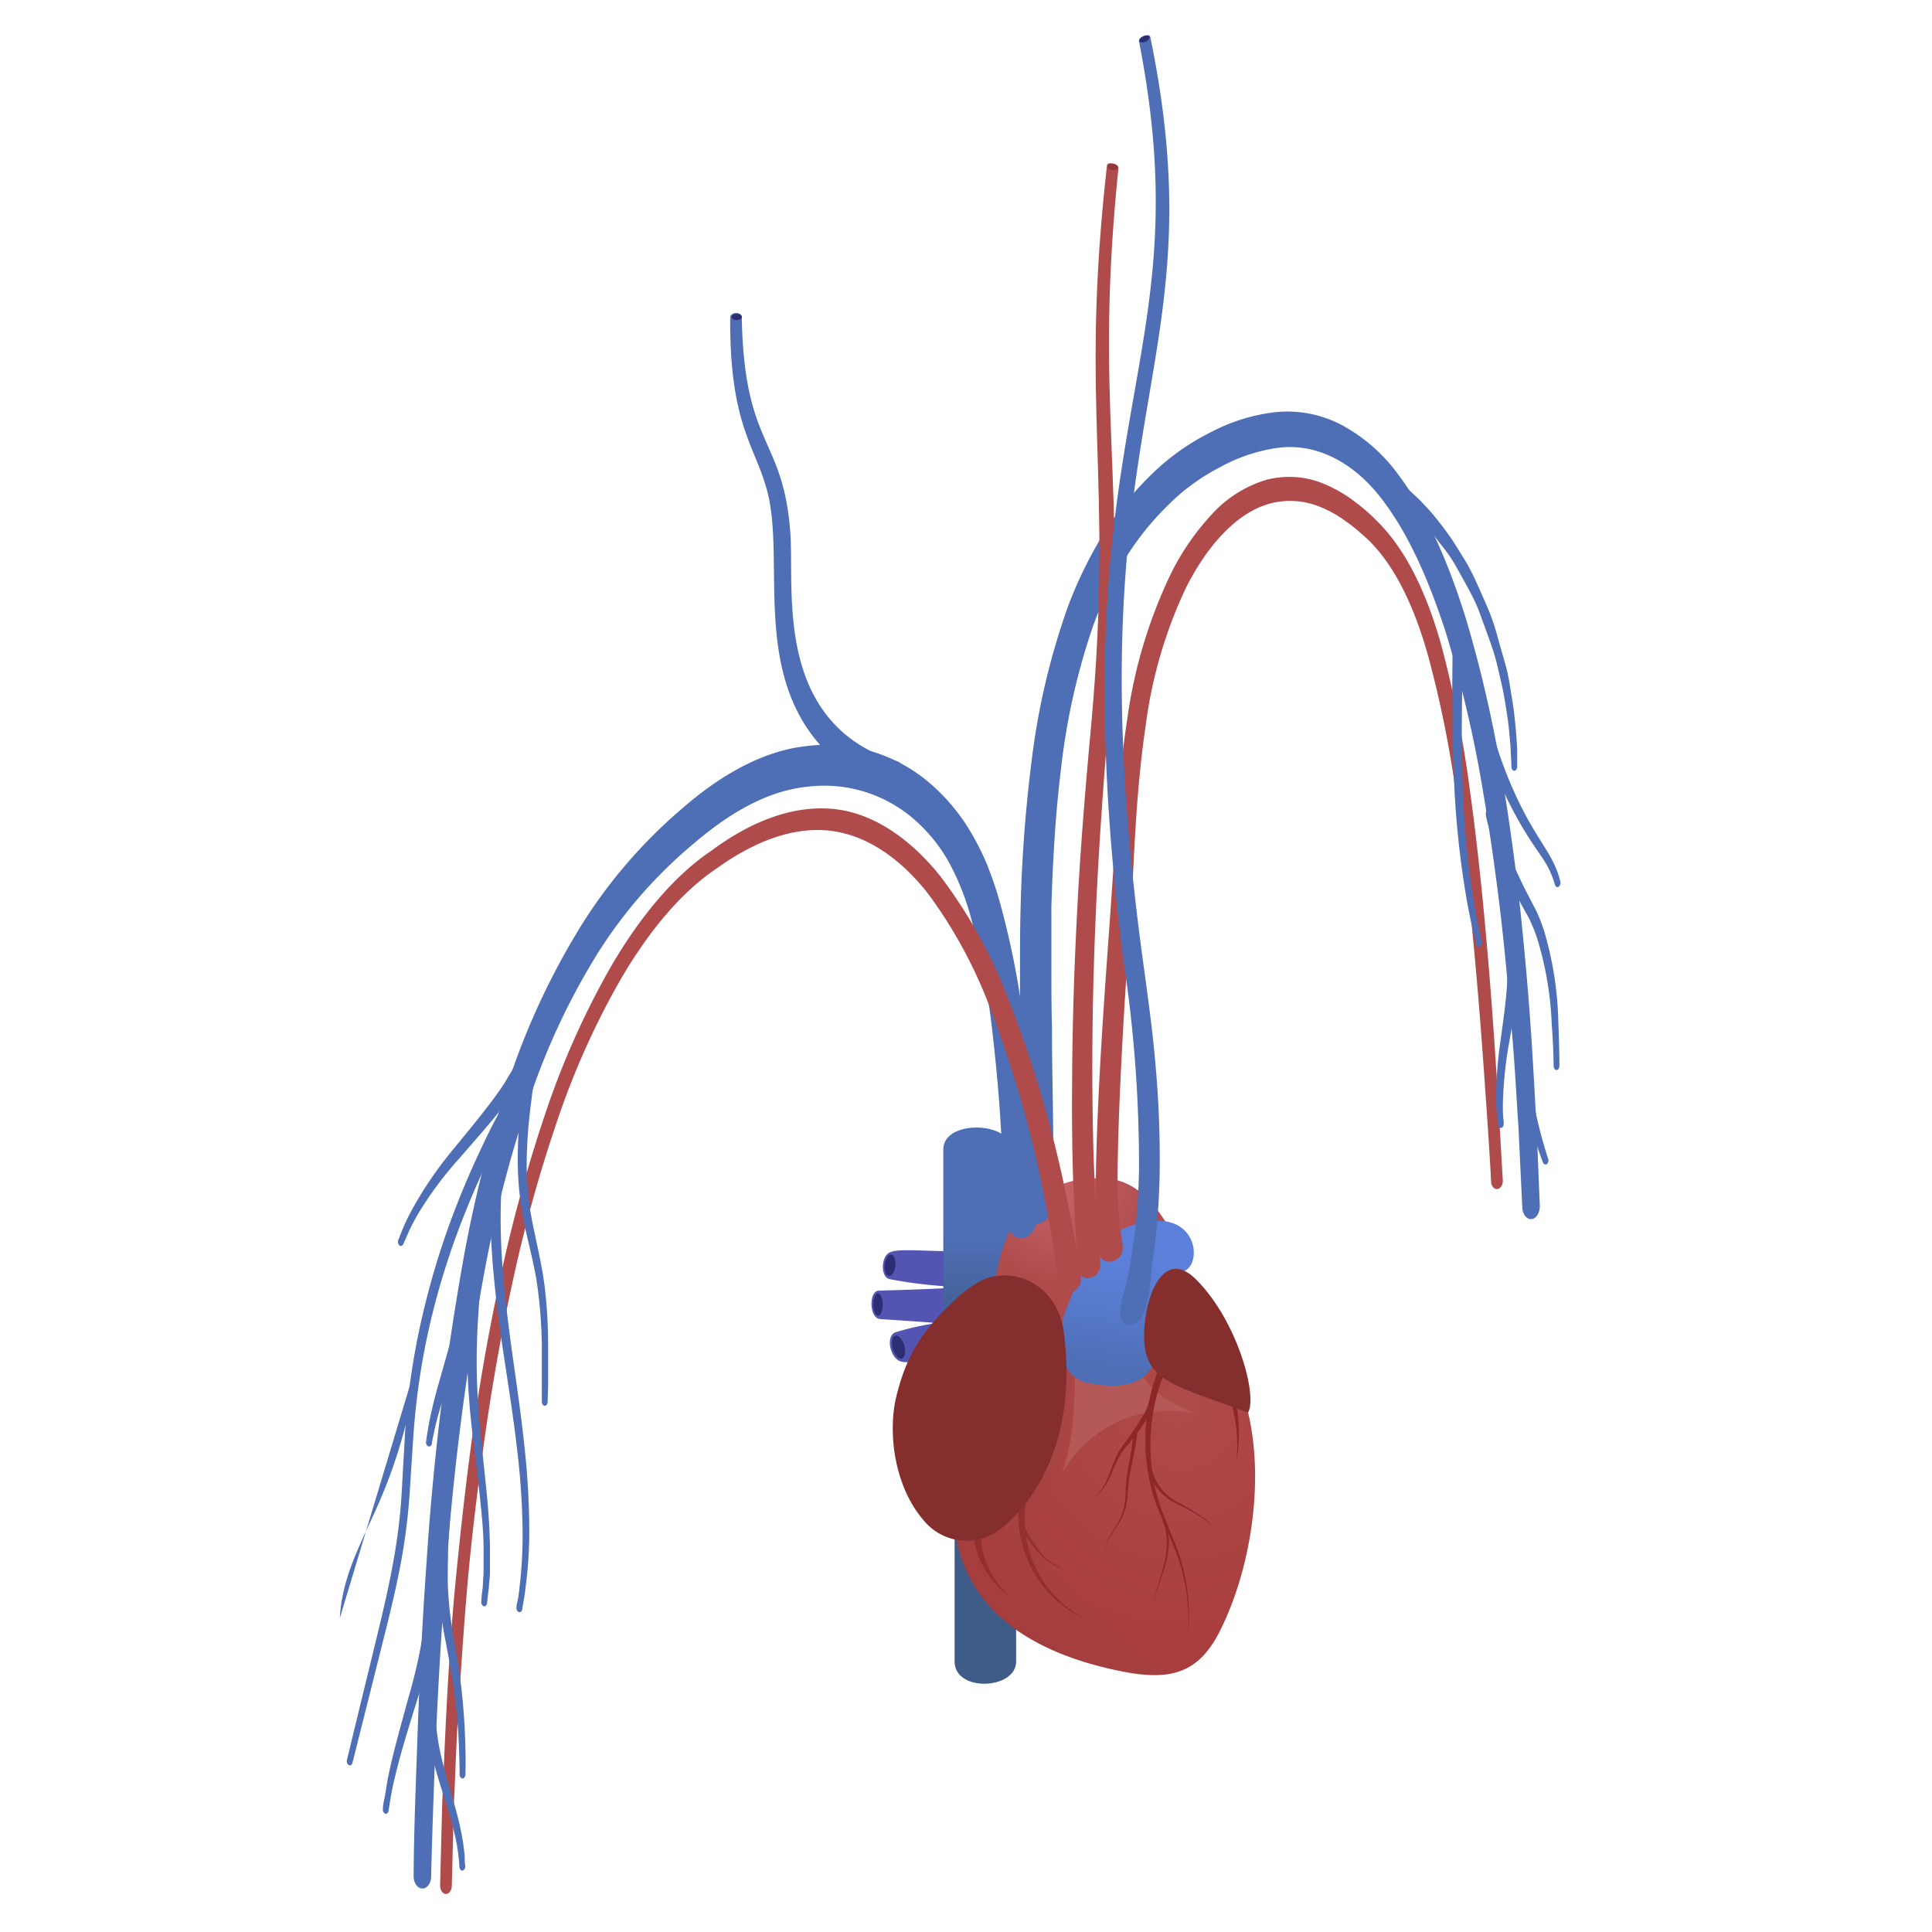 <?xml version="1.0" encoding="UTF-8"?> <svg xmlns="http://www.w3.org/2000/svg" xmlns:xlink="http://www.w3.org/1999/xlink" viewBox="0 0 200 200"> <defs> <style>.cls-1{isolation:isolate;}.cls-2{fill:#5454b2;}.cls-3{fill:#2d2d74;}.cls-4{fill:#3f5b88;}.cls-5{fill:url(#Безымянный_градиент_1033);}.cls-6{fill:#b45858;}.cls-7{fill:#8d2828;}.cls-8{opacity:0.3;mix-blend-mode:multiply;fill:url(#Безымянный_градиент_1009);}.cls-9{fill:url(#Безымянный_градиент_771);}.cls-10{fill:url(#Безымянный_градиент_112);}.cls-11{fill:url(#Безымянный_градиент_764);}.cls-12{fill:#852e2e;}.cls-13{fill:#4e6eb5;}.cls-14{fill:#af4b4b;}.cls-15{fill:#8e373e;}</style> <radialGradient id="Безымянный_градиент_1033" cx="122.13" cy="145.44" r="29.54" gradientUnits="userSpaceOnUse"> <stop offset="0" stop-color="#af4b4b"></stop> <stop offset="0.15" stop-color="#ae4848"></stop> <stop offset="1" stop-color="#a83c3c"></stop> </radialGradient> <radialGradient id="Безымянный_градиент_1009" cx="122.13" cy="145.44" r="29.54" gradientUnits="userSpaceOnUse"> <stop offset="0" stop-color="#a74d4d"></stop> <stop offset="0.19" stop-color="#a54949"></stop> <stop offset="1" stop-color="#a03d3d"></stop> </radialGradient> <linearGradient id="Безымянный_градиент_771" x1="101.18" y1="138.66" x2="101.18" y2="128.17" gradientUnits="userSpaceOnUse"> <stop offset="0" stop-color="#3f5b88"></stop> <stop offset="0.97" stop-color="#4e6eb5"></stop> </linearGradient> <radialGradient id="Безымянный_градиент_112" cx="109.84" cy="122.96" r="9.74" gradientUnits="userSpaceOnUse"> <stop offset="0" stop-color="#c36367"></stop> <stop offset="0.52" stop-color="#ba585b"></stop> <stop offset="1" stop-color="#af4b4b"></stop> </radialGradient> <linearGradient id="Безымянный_градиент_764" x1="115.34" y1="141.73" x2="117.17" y2="130.92" gradientUnits="userSpaceOnUse"> <stop offset="0" stop-color="#4e6eb5"></stop> <stop offset="0.58" stop-color="#577acd"></stop> <stop offset="1" stop-color="#5c80d9"></stop> </linearGradient> </defs> <title>7Монтажная область 1</title> <g class="cls-1"> <g id="Слой_1" data-name="Слой 1"> <g id="_1" data-name="1"> <g id="_2" data-name="2"> <g id="_2-2" data-name="2"> <path class="cls-2" d="M91.07,136.54c-1.09-.11-1.14-2.83-.15-2.93,0,0,7.73-.21,8.83-.4a28.9,28.9,0,0,1,1.21,4.1C98.39,137,91.7,136.6,91.07,136.54Z"></path> <path id="Cylinder_face" data-name="Cylinder face" class="cls-3" d="M91.23,134.22c-.2-.45-.51-.44-.69,0a2.37,2.37,0,0,0,0,1.64c.21.45.52.44.7,0A2.37,2.37,0,0,0,91.23,134.22Z"></path> <path class="cls-2" d="M92.06,132.41c-.9-.21-.88-2.27,0-2.74s3.68-.12,6.86-.15a19.78,19.78,0,0,1,0,3.69A47.42,47.42,0,0,1,92.06,132.41Z"></path> <path id="Cylinder_face-2" data-name="Cylinder face" class="cls-3" d="M92.62,130.24c-.17-.46-.53-.49-.79-.09a2,2,0,0,0-.17,1.57c.17.45.52.49.79.08A2,2,0,0,0,92.62,130.24Z"></path> <path class="cls-2" d="M92.68,137.92c-1,.39-.56,2.62.51,3s3.54-.54,7.08.14a26.24,26.24,0,0,0,.5-4.42A30.17,30.17,0,0,0,92.68,137.92Z"></path> <path id="Cylinder_face-3" data-name="Cylinder face" class="cls-3" d="M93.67,140.17c-.1.53-.48.64-.84.24a2.18,2.18,0,0,1-.47-1.67c.1-.52.48-.63.85-.23A2.12,2.12,0,0,1,93.67,140.17Z"></path> <path class="cls-4" d="M98.82,145.88V172c0,3.21,6.37,2.92,6.37,0V145.88C105.19,143.27,98.82,143.07,98.82,145.88Z"></path> <path class="cls-5" d="M99,159.25c1.64,8.77,9.83,12.31,17.12,13.76,5.08,1,8,.26,10.26-4.36,3.93-8,4.85-19.41,1.46-26.29a24.83,24.83,0,0,0-4.13-5.36c-3-3.32-8.62-9.41-13.75-7.35s-8.4,8-9.66,13.13C99.45,146.4,98.35,155.57,99,159.25Z"></path> <path class="cls-6" d="M117.51,139.05a.69.69,0,0,1-.35,0,52,52,0,0,0-7-1.15c.18.39.36.76.52,1.07a.32.32,0,0,1,0,.09.68.68,0,0,1,.58.69c0,4.25.12,8.75-1.34,12.81a13,13,0,0,1,6.62-5.74,14.1,14.1,0,0,1,7.1-.53C120.24,144.91,117.35,143,117.51,139.05Z"></path> <path class="cls-7" d="M121.33,140.43s-.22.41-.55,1.13a19.78,19.78,0,0,0-1.07,3.09,20.05,20.05,0,0,0,0,9.91,18,18,0,0,0,.88,2.59l1,2.48a19.41,19.41,0,0,1,1.26,4.56,20.29,20.29,0,0,1,.23,3.33c0,.81-.06,1.27-.06,1.27s0-.46,0-1.27a20.42,20.42,0,0,0-.31-3.31,19.14,19.14,0,0,0-1.37-4.5l-1-2.45a17.54,17.54,0,0,1-1-2.6,20.51,20.51,0,0,1,.77-13.4c.33-.76.53-1.17.53-1.17a.39.39,0,0,1,.52-.19.4.4,0,0,1,.18.52Z"></path> <path class="cls-7" d="M119.67,144.63l-.15.53a8.25,8.25,0,0,1-.56,1.37,30.73,30.73,0,0,1-2.61,3.52c-.93,1.25-1.29,2.85-2,3.84a4.19,4.19,0,0,1-1,1.07,3,3,0,0,1-.46.28,3.4,3.4,0,0,0,1.35-1.39c.64-1,.92-2.61,1.83-4a30.79,30.79,0,0,0,2.41-3.57A8.07,8.07,0,0,0,119,145l.12-.52a.3.3,0,0,1,.35-.22.3.3,0,0,1,.22.35Z"></path> <path class="cls-7" d="M117.72,148.33a15.64,15.64,0,0,1-.3,2c-.11.59-.25,1.29-.4,2a17.37,17.37,0,0,0-.28,2.35,6.47,6.47,0,0,1-.55,2.34c-.34.7-.77,1.27-1.08,1.79a4.32,4.32,0,0,0-.76,1.86,4.33,4.33,0,0,1,.7-1.9,19.26,19.26,0,0,0,1-1.8,6.69,6.69,0,0,0,.47-2.3,16.86,16.86,0,0,1,.21-2.39c.13-.75.25-1.45.35-2a16.42,16.42,0,0,0,.24-2,.18.18,0,0,1,.2-.18.18.18,0,0,1,.18.2Z"></path> <path class="cls-7" d="M119.13,151.16a4.65,4.65,0,0,0,.29,1.52,5.17,5.17,0,0,0,2.15,2.64,29.31,29.31,0,0,1,3.05,1.81,3.72,3.72,0,0,1,1,1.23,3.61,3.61,0,0,0-1.08-1.18,29.28,29.28,0,0,0-3.11-1.7,5.38,5.38,0,0,1-2.35-2.68,4.8,4.8,0,0,1-.32-1.16c0-.3-.06-.45-.06-.45s.08-.23.19-.23a.19.19,0,0,1,.2.18Z"></path> <path class="cls-7" d="M120.62,157.36s.06.13.14.37a5.57,5.57,0,0,1,.21,1,8.51,8.51,0,0,1-.29,3.12c-.29,1.11-.71,2.17-1,3s-.41,1.36-.41,1.36.12-.55.37-1.37.62-1.89.88-3a8.69,8.69,0,0,0,.2-3.06,4.54,4.54,0,0,0-.38-1.33.14.14,0,0,1,.06-.18.13.13,0,0,1,.18.05Z"></path> <path class="cls-7" d="M106.33,154.83s0,.26-.12.68a12.28,12.28,0,0,0-.13,1.77,11.65,11.65,0,0,0,4.81,9.42,10.42,10.42,0,0,0,2.18,1.27s-.24-.09-.64-.28a11.25,11.25,0,0,1-1.61-.89,12,12,0,0,1-5.39-9.5,12.07,12.07,0,0,1,0-1.9c0-.46.09-.7.09-.7a.4.4,0,0,1,.46-.33.39.39,0,0,1,.31.44Z"></path> <path class="cls-7" d="M106,157.94a13.93,13.93,0,0,0,1.7,2.73,5.34,5.34,0,0,0,1.69,1.4,1.84,1.84,0,0,1,.77.66,1.79,1.79,0,0,0-.8-.61,5.48,5.48,0,0,1-1.81-1.32,12.51,12.51,0,0,1-1.36-1.8l-.53-.88a.2.2,0,0,1,.06-.27.2.2,0,0,1,.27.06Z"></path> <path class="cls-7" d="M101.57,158.37a5.88,5.88,0,0,0,0,1.19,8,8,0,0,0,.68,2.56,9.19,9.19,0,0,0,1.44,2.29,7.59,7.59,0,0,0,.88.87,7.44,7.44,0,0,1-1-.79,9.68,9.68,0,0,1-1.7-2.19,8.69,8.69,0,0,1-1-2.65,6.71,6.71,0,0,1-.12-1.29.41.41,0,0,1,.4-.43.39.39,0,0,1,.37.41Z"></path> <path class="cls-7" d="M126.82,141.62a14.36,14.36,0,0,1,.56,1.45,16.49,16.49,0,0,1,.76,3.32,17.72,17.72,0,0,1,.06,3.38c-.08.91-.2,1.51-.2,1.51s.07-.61.08-1.52a16.51,16.51,0,0,0-.32-3.31,16.12,16.12,0,0,0-1-3.15,14.86,14.86,0,0,0-.65-1.35.39.39,0,1,1,.67-.38Z"></path> <path class="cls-8" d="M110.44,163.91c-2.87-3.76-3.16-6.5-3.16-6.5a44.91,44.91,0,0,0,2.78-7.19,22.72,22.72,0,0,0,.8-8c0-.26-.23-1.36-.07-1.48a19.28,19.28,0,0,1-4.76-8.45,22.32,22.32,0,0,0-5.7,10.52c-.88,3.62-2,12.79-1.3,16.47,1.64,8.77,9.83,12.31,17.12,13.76a13,13,0,0,0,5.24.21C120,173,112.45,166.52,110.44,163.91Z"></path> <path class="cls-9" d="M97.65,119v32.08a3.53,3.53,0,0,0,7.06,0V119C104.71,116.08,97.65,115.85,97.65,119Z"></path> <path class="cls-10" d="M120.62,126.42c-2.86-4.45-5.44-4.46-7.16-4.45-2.47,0-8.45,1-10.12,9-.27,1.29-.81,2.77-.11,4,1.19,2.11,4.48,2,6.52,2.17a7.3,7.3,0,0,0,3.91-.42,6.69,6.69,0,0,0,2.71-2.47,18.36,18.36,0,0,0,2.13-4.47C119.09,128.13,122.85,129.9,120.62,126.42Z"></path> <path class="cls-11" d="M118.82,126.45c-3.44.52-6,2.44-8.57,9.39-.86,2.37-.94,6.68,2.42,7.33,5,1,7.87-.64,7-6.19a5.14,5.14,0,0,1,3-5.43C124.43,130.65,123.9,125.68,118.82,126.45Z"></path> <path class="cls-12" d="M129.2,146.23c1-1.72-1.09-9.49-5.37-13.77s-6.19,5-5.09,8C119.74,143.31,123,143.89,129.2,146.23Z"></path> <path class="cls-12" d="M102,132.37a11.83,11.83,0,0,0-2.71,1.8c-3.26,3-5.33,5.46-6.53,10.51-.81,3.4-.33,9.22,3.06,12.94a5.72,5.72,0,0,0,7.68.72c3.12-2.41,8.15-8.78,6.62-20.48C109.66,134,106.13,131,102,132.37Z"></path> </g> <path class="cls-13" d="M104,125.87l-.07-2.29c-.06-1.46-.14-3.63-.29-6.36s-.41-6-.84-9.79a81,81,0,0,0-2.21-12.13,26.48,26.48,0,0,0-2.3-5.93,16.57,16.57,0,0,0-3.8-4.67,14.14,14.14,0,0,0-10.8-3.27c-4,.38-7.82,2.48-11.57,5.64A48.53,48.53,0,0,0,62,98.48a71.33,71.33,0,0,0-7.21,15.33,128.85,128.85,0,0,0-4.47,16.94,278.79,278.79,0,0,0-4.14,31.83c-.75,9.45-1.08,17.39-1.28,22.94s-.27,8.73-.27,8.73c0,.71-.43,1.27-.93,1.25s-.89-.61-.88-1.31c0,0,0-3.21.2-8.79s.42-13.57,1.1-23.13a283.54,283.54,0,0,1,3.94-32.41,133.45,133.45,0,0,1,4.48-17.59A76.1,76.1,0,0,1,60.05,96,52.26,52.26,0,0,1,70.73,83.6c3.8-3.31,8.25-5.89,12.73-6.36a16.39,16.39,0,0,1,12.6,3.67,20.18,20.18,0,0,1,4.68,5.66c.32.55.61,1.12.89,1.7s.58,1.27.76,1.78a35.89,35.89,0,0,1,1.17,3.55,86.44,86.44,0,0,1,2.5,13c.48,3.92.76,7.35.94,10.16s.29,5,.35,6.55.09,2.29.09,2.29c0,1.35-.68,2.5-1.63,2.58s-1.76-1-1.81-2.31Z"></path> <path class="cls-13" d="M105.59,124.16s0-3,0-8.36c0-2.66,0-5.89,0-9.59,0-1.86,0-3.83,0-5.91s0-4.29.07-6.6a149.73,149.73,0,0,1,1.14-15,74,74,0,0,1,3.83-16.12,45.37,45.37,0,0,1,3.7-7.49,33.6,33.6,0,0,1,5-6.1,24,24,0,0,1,6-4.24,19,19,0,0,1,6.6-2.07,12.07,12.07,0,0,1,6.84,1.25,17.6,17.6,0,0,1,5.83,5c3.31,4.35,5.47,9.77,7.14,15.07a132.11,132.11,0,0,1,3.67,15.86c.84,5.15,1.52,10,2,14.59s.83,8.71,1.08,12.42.41,6.94.57,9.6c.22,5.33.34,8.38.34,8.38,0,.71-.36,1.31-.86,1.35s-.92-.49-.95-1.19c0,0-.15-3.05-.4-8.34-.19-2.64-.33-5.85-.65-9.51s-.65-7.79-1.17-12.25-1.2-9.27-2.07-14.29a126.16,126.16,0,0,0-3.67-15.27c-1.63-5-3.72-10-6.67-13.8s-6.84-5.75-10.81-5.17a17.44,17.44,0,0,0-5.88,2,21.59,21.59,0,0,0-5.35,3.91,29.87,29.87,0,0,0-4.43,5.52,39.68,39.68,0,0,0-3.25,6.75,68.84,68.84,0,0,0-3.4,15c-.62,5-.86,9.86-1,14.27,0,2.26,0,4.53,0,6.49s0,4,.06,5.9c0,3.7.08,6.93.11,9.59.06,5.32.09,8.36.09,8.36,0,1.35-.74,2.46-1.69,2.49s-1.74-1.06-1.75-2.41Z"></path> <path class="cls-14" d="M155.14,114.68c-.3-4.8-.72-11.65-1.49-19.85-.39-4.1-.86-8.53-1.51-13.2a117.51,117.51,0,0,0-2.84-14.47c-1.31-4.86-3.4-9.91-6.73-13.2-.4-.41-.83-.81-1.26-1.18l-.62-.51-.67-.51a14.72,14.72,0,0,0-2.82-1.61,9.34,9.34,0,0,0-6.14-.47,12.49,12.49,0,0,0-5.61,3.56,25.83,25.83,0,0,0-4.21,6.09,50.41,50.41,0,0,0-4.53,15c-.8,5.15-1.11,10.18-1.41,14.89s-.64,9.09-.92,13.23c-.57,8.23-.9,15.11-.94,20a69.66,69.66,0,0,0,.26,7.14c.18,1.67,3,1.26,2.46-1a43.71,43.71,0,0,1-.47-6.07c0-4.73.29-11.57.8-19.75.26-4.06.62-8.55.85-13.27s.55-9.61,1.28-14.54a47.63,47.63,0,0,1,4.12-14.05c2.1-4.2,5.11-7.76,8.65-8.76a8.12,8.12,0,0,1,5.34.35,12.24,12.24,0,0,1,2.53,1.42l.6.43.63.51c.38.33.76.67,1.13,1,3,2.92,4.94,7.45,6.24,12.11a113.71,113.71,0,0,1,2.85,14.08c.67,4.59,1.16,9,1.57,13,.82,8.13,1.28,15,1.61,19.74s.47,7.52.47,7.52c0,.47.32.82.65.78s.59-.45.56-.92C155.57,122.22,155.41,119.48,155.14,114.68Z"></path> <path class="cls-14" d="M110.4,123.89a121.93,121.93,0,0,0-6.26-21.08,51.1,51.1,0,0,0-6.77-12.07c-2.9-3.66-6.8-6.59-11.13-7s-8.7,1.43-12.56,4.3c-4,2.67-7.48,7-10.32,11.82a85.15,85.15,0,0,0-7.06,15.87,153.61,153.61,0,0,0-4.59,16.91c-1.2,5.62-2.16,11.13-2.87,16.41s-1.26,10.3-1.71,15-.7,8.92-.9,12.71-.32,7.11-.45,9.84l-.22,8.57c0,.48.25.87.58.89s.61-.35.63-.82c0,0,.08-3.13.22-8.56.14-2.71.22-6,.47-9.78s.51-8,.91-12.63,1-9.6,1.72-14.81,1.66-10.69,2.86-16.23a148,148,0,0,1,4.54-16.63,82.35,82.35,0,0,1,6.9-15.46c2.77-4.68,6.07-8.77,9.9-11.31,3.79-2.71,7.89-4.33,11.82-3.81s7.42,3.18,10.08,6.65a48.75,48.75,0,0,1,6.27,11.58,119.47,119.47,0,0,1,5.83,20.56c.82,4.2,1.13,6.54,1.36,8.18V133c.14,1.57,2.39.75,2.25-.68C111.66,130.7,111.31,128.25,110.4,123.89Z"></path> <path class="cls-14" d="M111.64,131.39c-.5-5.85-.66-10.83-.67-16.74,0-5.46.11-11.82.45-18.62.41-9.09,1.31-18.43,1.56-21.21,2.31-25.76-1.24-32.29,1.61-57.67,0-.47,1.24-.21,1.19.25-2.58,25.16,1,31.74-1.06,57.75-.18,2.18-1,11.84-1.35,21-.27,6.74-.34,13-.27,18.42.06,5.23.25,9.82.7,15.06.07.82.11,1.25.11,1.25.09,1.5-2.18,2.07-2.27.49Z"></path> <path class="cls-13" d="M116.4,137a1.34,1.34,0,0,1-.46-1,9.48,9.48,0,0,1,.53-2.56c.28-1.22.5-2.46.71-3.71a64.47,64.47,0,0,0,.73-8.63,140.35,140.35,0,0,0-1.66-22c-7.07-56.33,8.37-60.52,1.66-94.82-.08-.45,1.07-.91,1.17-.44,7.22,35.06-8.34,38.83-.88,94.75.54,4,1.12,8,1.43,11.78a107.51,107.51,0,0,1,.42,10.82,70.72,70.72,0,0,1-.71,9.19c-.29,1.85-.27,5.51-1.65,6.54A1.08,1.08,0,0,1,116.4,137Z"></path> <path class="cls-13" d="M92.51,82l-.44-.15c-.28-.09-.72-.25-1.31-.5a15.68,15.68,0,0,1-4.46-2.82c-9-8.08-4.74-20.69-7-28.12-1.25-4.38-3.78-6.73-3.71-17.51,0-.68,1.26-.66,1.2,0,.26,13.35,4.21,12.28,5,21.95.45,4.94-1.18,15.23,5.6,21.08a13.74,13.74,0,0,0,3.94,2.35c.48.19.88.33,1.19.42l.44.14a1.73,1.73,0,0,1,.88,1.94c-.14.88-.75,1.43-1.37,1.24Z"></path> <path class="cls-13" d="M52.4,116.5s-.49.88-1.28,2.43-1.87,3.82-3,6.68a78.68,78.68,0,0,0-3.3,10.17,73.22,73.22,0,0,0-2,12.49c-.15,2.2-.29,4.41-.43,6.58a63.33,63.33,0,0,1-.79,6.37c-.73,4.06-1.72,7.7-2.49,10.82l-2.62,10.43c-.05.22-.22.34-.38.26a.5.5,0,0,1-.19-.55s1-4.18,2.54-10.46c.75-3.14,1.7-6.78,2.38-10.77a57.57,57.57,0,0,0,.73-6.22c.12-2.17.25-4.38.37-6.59a75.21,75.21,0,0,1,2-12.82,80.83,80.83,0,0,1,3.29-10.45c1.14-2.94,2.23-5.26,3-6.87s1.26-2.48,1.26-2.48c.21-.38.57-.45.82-.17a1,1,0,0,1,.11,1.14Z"></path> <path class="cls-13" d="M50,130.52s-.27,2.19-.48,5.48c-.11,1.65-.19,3.57-.17,5.63s.16,4.25.37,6.44.45,4.41.66,6.47.32,4.05.34,5.75c0,.85,0,1.62,0,2.31s-.09,1.29-.12,1.78l-.18,1.54c0,.24-.18.4-.34.36a.43.43,0,0,1-.25-.48s0-.58.15-1.52c0-.48.08-1.06.08-1.72s0-1.42,0-2.25c0-1.64-.19-3.56-.41-5.61s-.5-4.26-.76-6.45-.44-4.47-.49-6.59,0-4.09.09-5.78c.17-3.37.4-5.58.4-5.58.05-.48.34-.79.66-.72s.53.48.48.93Z"></path> <path class="cls-13" d="M46.66,156s-.15,1.74-.27,4.32c0,1.29-.09,2.79,0,4.38a40.34,40.34,0,0,0,.6,5c.29,1.69.58,3.42.77,5.06s.3,3.18.36,4.51c.13,2.64.06,4.41.06,4.41,0,.26-.15.44-.32.43a.4.4,0,0,1-.28-.44s0-1.74-.14-4.33c-.09-1.29-.23-2.79-.45-4.38s-.52-3.26-.85-5a41.71,41.71,0,0,1-.73-5.15c-.12-1.67-.11-3.24-.08-4.57.07-2.66.19-4.4.19-4.4,0-.48.31-.81.63-.77a.8.8,0,0,1,.52.89Z"></path> <path class="cls-13" d="M45.29,164.53s0,.37,0,1-.11,1.69-.28,2.8a55.88,55.88,0,0,1-1.91,7.92c-.85,2.75-1.7,5.48-2.18,7.58-.26,1-.43,1.94-.53,2.57s-.16,1-.16,1c0,.25-.2.4-.36.35a.46.46,0,0,1-.23-.5s0-.38.14-1,.24-1.59.48-2.67c.45-2.19,1.25-5,2-7.77a52.67,52.67,0,0,0,1.68-7.72,25.43,25.43,0,0,0,.2-2.58c0-.66,0-1,0-1,0-.45.27-.81.58-.8s.57.38.57.83Z"></path> <path class="cls-13" d="M47.93,138.75,46.13,144c-.44,1.31-.83,2.65-1.07,3.68s-.35,1.72-.35,1.72c0,.23-.2.38-.36.33a.45.45,0,0,1-.24-.49s.09-.76.29-1.84.54-2.51.93-3.89c.77-2.73,1.55-5.47,1.55-5.47.12-.41.46-.61.75-.45A1,1,0,0,1,48,138.7S47.94,138.73,47.93,138.75Z"></path> <path class="cls-13" d="M55.88,108.3s-.09.57-.27,1.56S55.2,112.27,55,114a51.19,51.19,0,0,0-.47,5.85,31.14,31.14,0,0,0,.57,6.62c.44,2.21,1,4.47,1.28,6.69a50.62,50.62,0,0,1,.36,6.07c0,1.78,0,3.25,0,4.27l-.05,1.62c0,.23-.15.42-.31.41s-.3-.21-.29-.44c0,0,0-.59,0-1.61s0-2.49,0-4.23a49.79,49.79,0,0,0-.43-5.88c-.27-2.12-.87-4.27-1.36-6.55a32.76,32.76,0,0,1-.7-7,51.4,51.4,0,0,1,.39-6.09c.21-1.76.43-3.2.59-4.21s.25-1.57.25-1.57c.07-.44.37-.72.68-.62a.86.86,0,0,1,.44,1Z"></path> <path class="cls-13" d="M52.92,116.15l-.12.55c-.07.35-.21.89-.32,1.53s-.24,1.44-.36,2.38-.19,2-.25,3.17a64.57,64.57,0,0,0,.21,8.05c.23,2.95.64,6.08,1.08,9.2s.89,6.29,1.19,9.27a81.13,81.13,0,0,1,.44,8.24,43.4,43.4,0,0,1-.39,5.84c-.07.71-.18,1.24-.24,1.62l-.1.56c0,.23-.2.38-.36.32a.46.46,0,0,1-.23-.51s0-.21.09-.57.16-.89.23-1.57a45.37,45.37,0,0,0,.31-5.69,76.93,76.93,0,0,0-.52-8.07c-.33-2.94-.8-6.06-1.28-9.18S51.38,135,51.11,132a67.67,67.67,0,0,1-.3-8.3c0-1.23.13-2.35.23-3.34s.23-1.84.36-2.55.24-1.23.31-1.59l.12-.55c.09-.44.41-.68.71-.55a.91.91,0,0,1,.39,1Z"></path> <path class="cls-13" d="M43.24,140.74a52.1,52.1,0,0,1-4.06,14.93c-1.63,3.77-3.78,7.42-4,11.83Z"></path> <path class="cls-13" d="M45.39,169.2s-.15,1.55-.28,3.84c-.07,1.14-.11,2.47-.06,3.88a25.23,25.23,0,0,0,.5,4.35c.61,2.87,1.64,5.68,2.11,8a22.33,22.33,0,0,1,.44,2.82c0,.7.06,1.11.06,1.11,0,.23-.13.43-.3.44s-.3-.18-.31-.41c0,0,0-.37-.08-1a19.16,19.16,0,0,0-.47-2.64c-.49-2.18-1.56-4.87-2.29-7.93a26.21,26.21,0,0,1-.64-4.61c-.08-1.49-.06-2.88,0-4.07.09-2.36.2-3.9.2-3.9,0-.48.32-.8.64-.76s.54.45.51.9Z"></path> <path class="cls-13" d="M54,111.79l-.51.77c-.31.48-.82,1.22-1.42,2-1.2,1.59-2.91,3.49-4.57,5.41a37.28,37.28,0,0,0-4.23,5.71,20,20,0,0,0-1.12,2.2l-.38.87c-.1.23-.29.3-.43.17a.54.54,0,0,1-.1-.58l.37-.93a21,21,0,0,1,1.12-2.33A39.59,39.59,0,0,1,46.9,119c1.64-2,3.28-4,4.41-5.55.58-.8,1-1.44,1.31-2l.49-.8a.46.46,0,0,1,.81-.08,1.06,1.06,0,0,1,.06,1.15Z"></path> <path class="cls-13" d="M145.61,50.49l.86.8a13.62,13.62,0,0,1,1,1c.38.39.8.86,1.23,1.4s.88,1.13,1.35,1.79.91,1.41,1.39,2.17.92,1.6,1.33,2.49.81,1.81,1.21,2.73.73,1.9,1,2.88.56,2,.82,2.89.44,1.89.58,2.8.3,1.75.38,2.55.17,1.53.21,2.19.09,1.22.09,1.69c0,.94,0,1.48,0,1.48,0,.23-.13.43-.29.44s-.3-.17-.31-.4c0,0,0-.55-.07-1.47,0-.46-.05-1-.11-1.64s-.12-1.35-.24-2.11-.24-1.6-.41-2.47-.39-1.76-.6-2.68-.51-1.86-.84-2.78-.67-1.83-1-2.75-.77-1.77-1.21-2.59-.88-1.6-1.31-2.36-.9-1.42-1.37-2-.89-1.2-1.32-1.68a15.64,15.64,0,0,0-1.18-1.28,11.23,11.23,0,0,0-.95-.92l-.87-.77a1,1,0,0,1-.19-1.13c.17-.38.53-.5.79-.26Z"></path> <path class="cls-13" d="M151.56,64.14l-.15,5.27c-.08,3.15-.14,7.36,0,11.55a97.34,97.34,0,0,0,1,11.41c.23,1.54.48,2.8.67,3.67l.29,1.38a.47.47,0,0,1-.19.55c-.16.07-.32,0-.38-.27,0,0-.11-.51-.32-1.39s-.48-2.16-.74-3.72A96.26,96.26,0,0,1,150.53,81c-.21-4.24-.21-8.48-.18-11.66s.06-5.28.06-5.28c0-.45.27-.81.59-.8s.57.38.56.83Z"></path> <path class="cls-13" d="M155,84s.09.43.26,1.13.45,1.71.85,2.86c.2.58.44,1.19.71,1.82s.57,1.26.93,2l1.06,2.06.28.53c.11.25.17.4.25.6.17.36.31.81.46,1.22a35.82,35.82,0,0,1,1.52,9.66c.11,2.68.11,4.45.11,4.45,0,.25-.14.44-.3.44s-.3-.19-.3-.42c0,0,0-1.77-.2-4.39A34.22,34.22,0,0,0,159,96.75c-.15-.36-.27-.72-.45-1.1l-.23-.52-.29-.52-1.1-2c-.35-.62-.7-1.33-1-2s-.56-1.3-.79-1.91c-.45-1.2-.76-2.26-1-3s-.29-1.17-.29-1.17a.94.94,0,0,1,.37-1.06c.3-.13.62.11.72.54Z"></path> <path class="cls-13" d="M157.23,98.9v.76c0,.46,0,1.25-.11,2.08-.13,1.69-.5,3.87-.86,6a41.45,41.45,0,0,0-.66,5.86,18,18,0,0,0,0,1.92l.07.73c0,.27-.1.48-.26.51s-.31-.13-.34-.35c0,0,0-.28-.09-.77a20.14,20.14,0,0,1-.11-2,44,44,0,0,1,.49-6.1c.3-2.17.59-4.3.66-5.89.05-.82.05-1.4,0-1.9s0-.76,0-.76c0-.45.24-.83.55-.85s.59.34.6.79Z"></path> <path class="cls-13" d="M158,107.27s0,.85.12,2,.29,2.85.58,4.45a45.22,45.22,0,0,0,1.56,6.22.5.5,0,0,1-.14.57c-.14.1-.32,0-.4-.18a47.41,47.41,0,0,1-1.87-6.27c-.36-1.63-.63-3.3-.78-4.57s-.21-2.11-.21-2.11c0-.49.19-.89.51-.93s.59.28.63.73Z"></path> <path class="cls-13" d="M153.53,71.59l.19,1c.12.59.3,1.41.57,2.41a44.17,44.17,0,0,0,2.43,6.92c.53,1.19,1.12,2.34,1.71,3.37s1.18,1.93,1.69,2.76a12.42,12.42,0,0,1,1.1,2.2,8.13,8.13,0,0,1,.3,1,.51.51,0,0,1-.2.57c-.15.06-.32-.06-.37-.28a9.37,9.37,0,0,0-1.34-2.81c-.51-.76-1.15-1.66-1.78-2.7s-1.26-2.19-1.84-3.39a46.44,46.44,0,0,1-2.7-7.06c-.29-1-.51-1.89-.65-2.5s-.21-.94-.21-.94a.9.9,0,0,1,.37-1c.3-.14.63.1.72.52Z"></path> <ellipse class="cls-3" cx="76.26" cy="32.81" rx="0.54" ry="0.32"></ellipse> <path class="cls-15" d="M115.72,17.35c0,.18-.26.28-.56.24s-.52-.22-.51-.4.26-.28.56-.23S115.74,17.18,115.72,17.35Z"></path> <path class="cls-3" d="M119,3.84c0,.17-.18.4-.47.5s-.55.06-.58-.11.18-.4.47-.5S119,3.67,119,3.84Z"></path> </g> </g> </g> </g> </svg> 